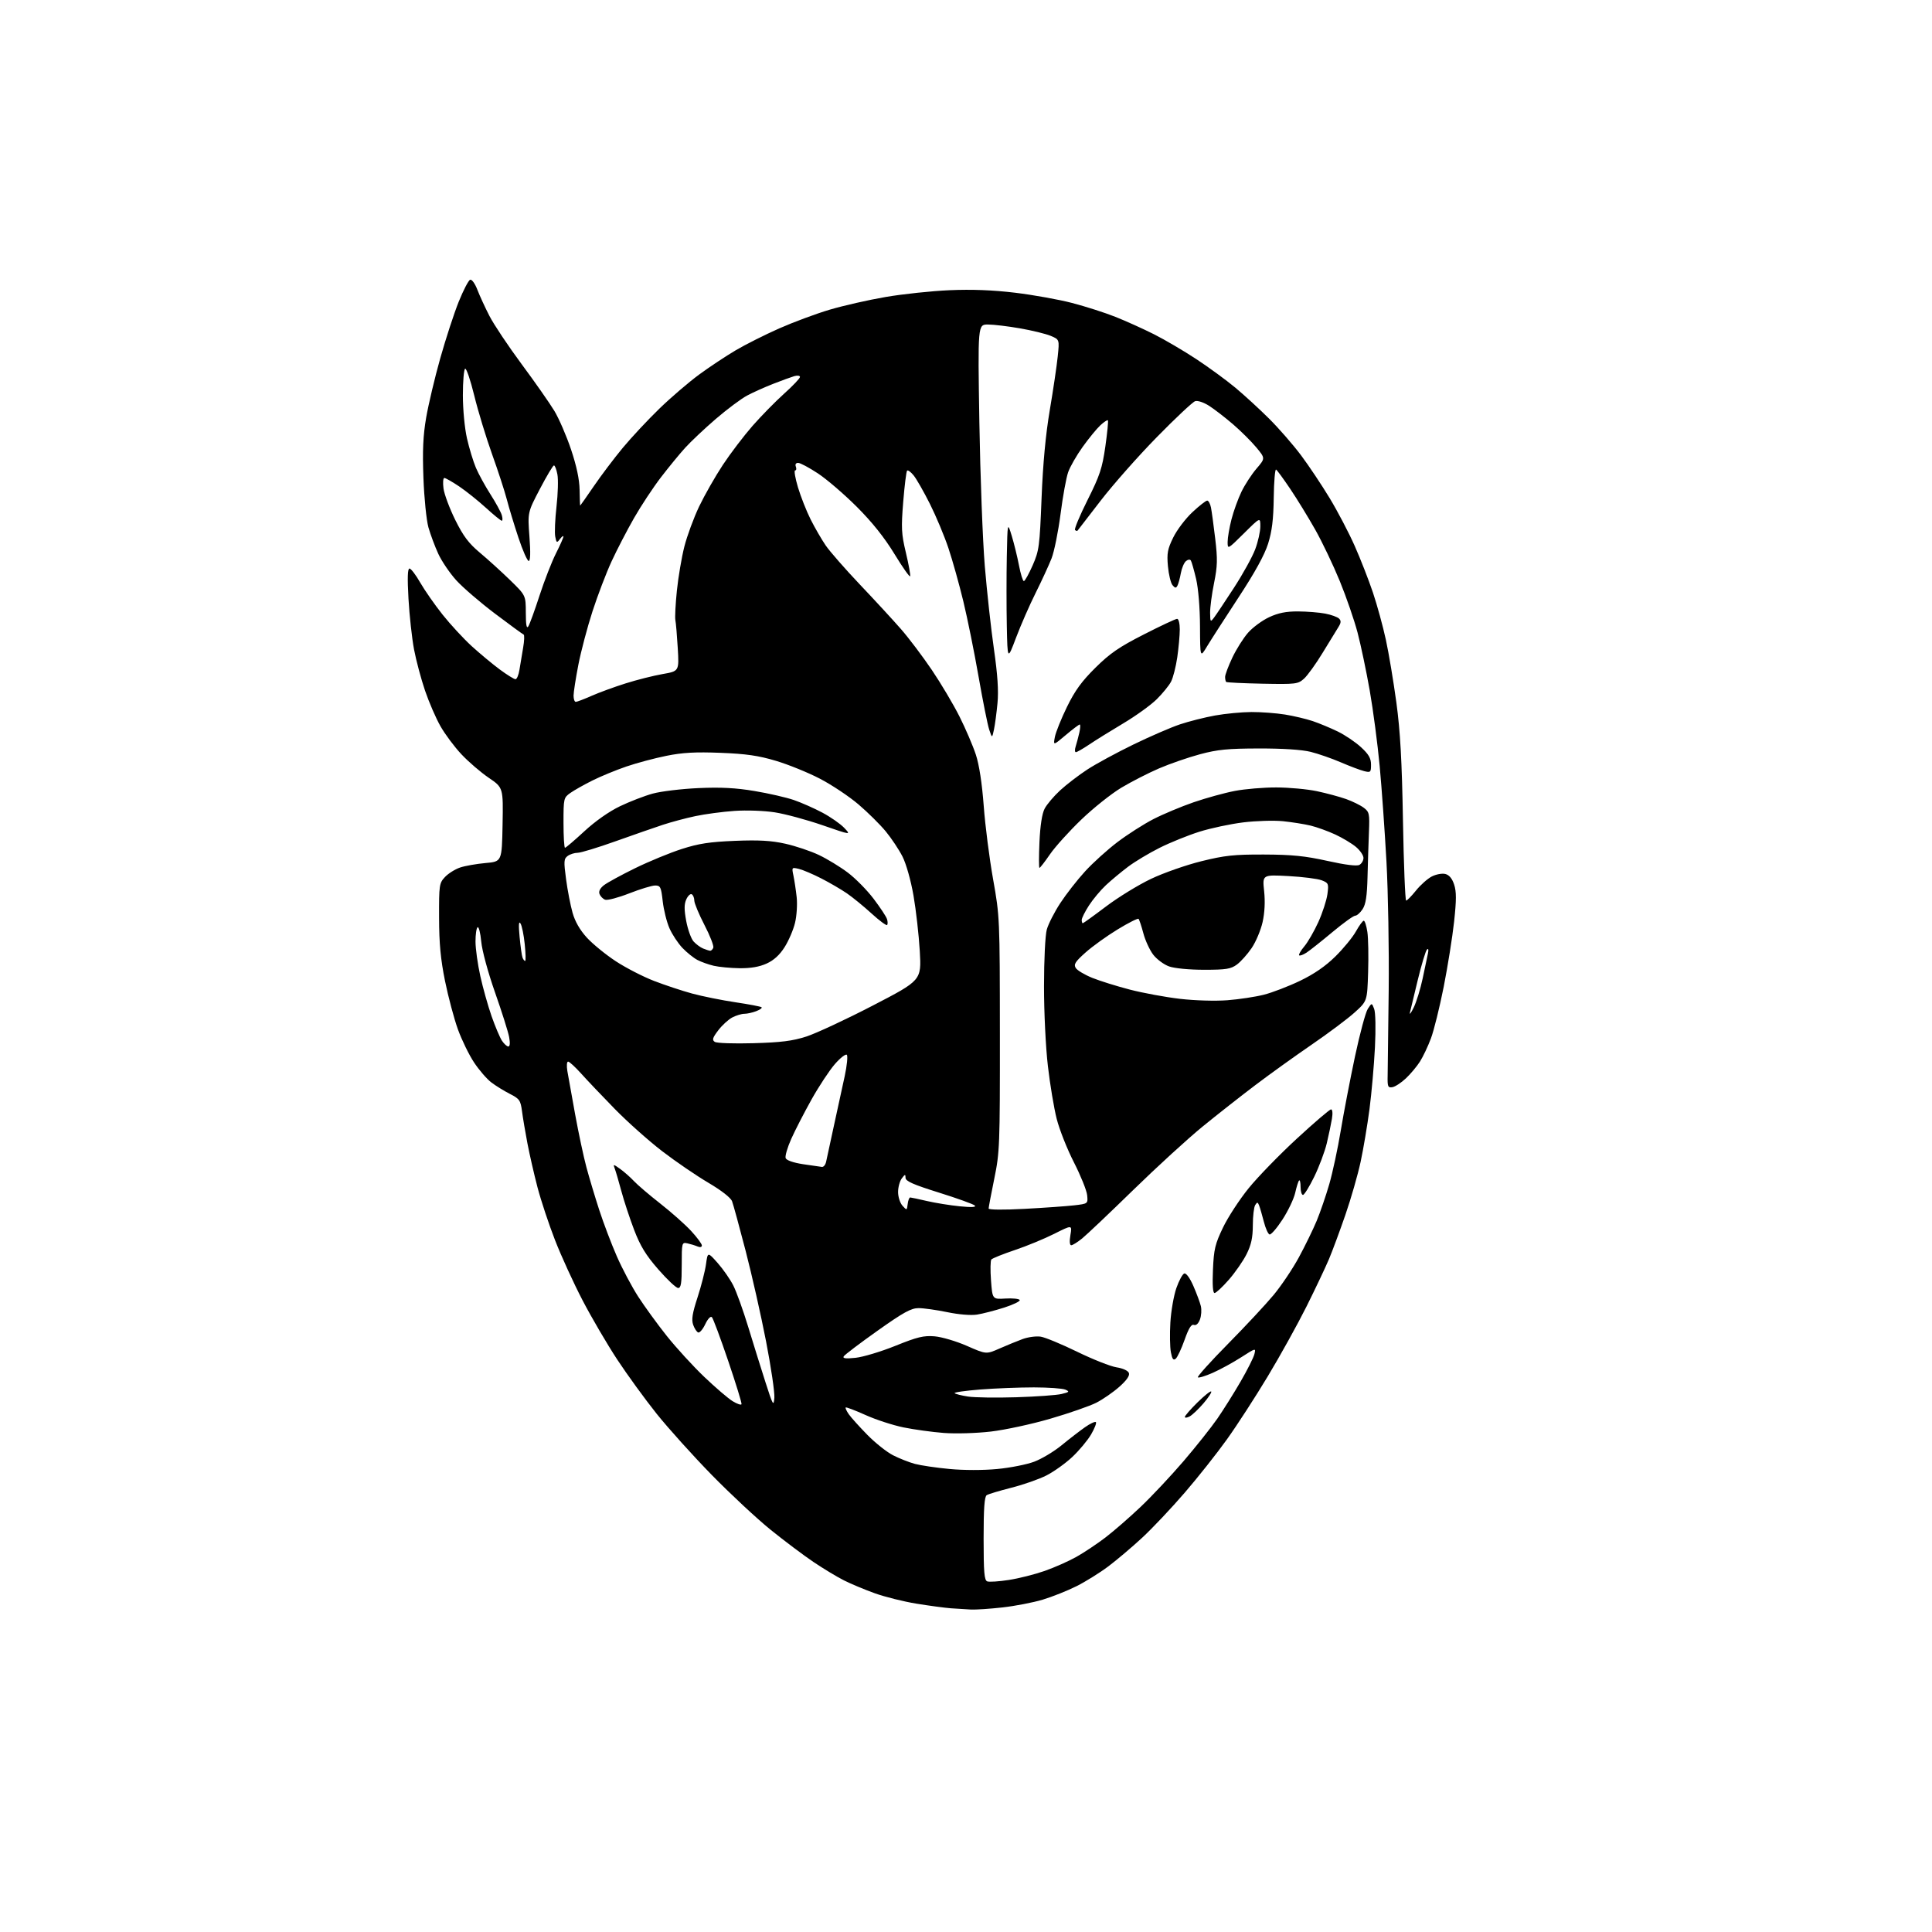 <?xml version="1.0" encoding="UTF-8" standalone="no"?>
<svg 
  version="1.1" 
  xmlns="http://www.w3.org/2000/svg" 
  xmlns:xlink="http://www.w3.org/1999/xlink" 
  xmlns:svg="http://www.w3.org/2000/svg"
  xmlns:rdf="http://www.w3.org/1999/02/22-rdf-syntax-ns#"
  xmlns:cc="http://creativecommons.org/ns#"
  xmlns:dc="http://purl.org/dc/elements/1.1/"
  viewBox="0 0 768 768"
  width="768"
  height="768"
>
<style>svg {background-color: white; }</style>"
<path stroke="none" fill="black" fill-rule="evenodd" d="M386.00,639.82C384.07,639.73 380.48,639.50 378.00,639.32C375.52,639.13 369.34,638.30 364.25,637.47C359.16,636.64 351.74,634.79 347.75,633.35C343.76,631.92 338.25,629.62 335.50,628.23C332.75,626.85 327.30,623.56 323.38,620.92C319.46,618.28 311.81,612.53 306.38,608.15C300.95,603.77 290.41,593.95 282.96,586.34C275.52,578.73 265.65,567.77 261.03,562.00C256.42,556.23 249.37,546.53 245.37,540.46C241.37,534.38 235.18,523.81 231.61,516.96C228.04,510.11 223.10,499.32 220.64,493.00C218.18,486.68 215.04,477.23 213.67,472.00C212.30,466.77 210.50,458.90 209.66,454.50C208.82,450.10 207.85,444.36 207.51,441.74C206.93,437.39 206.51,436.79 202.69,434.84C200.38,433.67 197.05,431.61 195.29,430.27C193.52,428.92 190.44,425.36 188.45,422.35C186.45,419.35 183.57,413.43 182.03,409.20C180.50,404.96 178.20,396.32 176.91,390.00C175.16,381.37 174.56,375.10 174.54,364.83C174.50,351.76 174.60,351.06 176.90,348.61C178.22,347.21 180.92,345.52 182.90,344.85C184.88,344.19 189.43,343.39 193.00,343.07C199.50,342.50 199.50,342.50 199.78,327.81C200.05,313.11 200.05,313.11 194.28,309.18C191.10,307.02 186.23,302.83 183.45,299.87C180.67,296.92 176.92,291.90 175.11,288.71C173.29,285.53 170.53,279.15 168.96,274.54C167.39,269.93 165.42,262.55 164.58,258.13C163.75,253.72 162.76,244.68 162.38,238.05C161.91,229.69 162.03,226.00 162.78,226.00C163.37,226.00 165.29,228.52 167.05,231.60C168.82,234.67 172.82,240.41 175.95,244.35C179.08,248.28 184.31,253.93 187.56,256.90C190.82,259.86 195.83,264.03 198.70,266.15C201.57,268.27 204.36,270.00 204.91,270.00C205.46,270.00 206.17,268.31 206.49,266.25C206.81,264.19 207.47,260.25 207.95,257.50C208.43,254.75 208.52,252.38 208.14,252.24C207.76,252.10 202.62,248.34 196.73,243.90C190.84,239.45 183.92,233.49 181.36,230.66C178.79,227.82 175.59,223.10 174.23,220.16C172.88,217.23 171.12,212.50 170.31,209.66C169.51,206.82 168.61,197.97 168.32,190.00C167.91,179.08 168.18,173.15 169.41,166.00C170.31,160.78 172.83,150.14 175.02,142.38C177.21,134.61 180.51,124.51 182.35,119.93C184.20,115.35 186.24,111.42 186.90,111.20C187.56,110.98 188.83,112.74 189.75,115.15C190.67,117.54 192.84,122.26 194.58,125.63C196.31,129.00 202.07,137.62 207.38,144.79C212.69,151.95 218.54,160.31 220.38,163.36C222.22,166.42 225.20,173.32 227.01,178.71C229.20,185.26 230.33,190.57 230.40,194.75C230.45,198.19 230.56,201.00 230.63,201.00C230.69,201.00 233.14,197.51 236.06,193.25C238.97,188.99 244.16,182.12 247.58,178.00C251.00,173.88 257.56,166.86 262.15,162.41C266.74,157.96 273.88,151.85 278.00,148.83C282.12,145.81 288.65,141.49 292.50,139.22C296.35,136.95 304.11,133.05 309.75,130.55C315.38,128.06 324.42,124.70 329.83,123.10C335.25,121.49 345.26,119.22 352.09,118.05C358.91,116.88 370.35,115.67 377.50,115.36C386.35,114.98 394.65,115.30 403.50,116.36C410.65,117.22 420.84,119.05 426.15,120.43C431.46,121.81 439.23,124.30 443.41,125.96C447.59,127.63 454.50,130.74 458.76,132.89C463.02,135.04 470.55,139.46 475.50,142.72C480.45,145.98 487.43,151.08 491.00,154.05C494.57,157.02 500.67,162.61 504.54,166.47C508.42,170.34 514.11,176.88 517.19,181.00C520.28,185.12 525.39,192.78 528.55,198.00C531.71,203.22 536.20,211.78 538.51,217.00C540.83,222.22 544.09,230.58 545.77,235.57C547.44,240.56 549.76,249.01 550.91,254.34C552.07,259.67 553.94,270.89 555.08,279.27C556.63,290.73 557.28,302.36 557.70,326.25C558.01,343.71 558.58,358.00 558.97,358.00C559.35,358.00 561.11,356.20 562.88,354.00C564.64,351.80 567.47,349.29 569.15,348.42C570.84,347.55 573.25,347.10 574.53,347.42C576.07,347.80 577.25,349.21 578.04,351.62C578.97,354.43 578.96,357.73 578.03,366.37C577.36,372.49 575.50,384.14 573.90,392.25C572.29,400.36 570.01,409.59 568.83,412.75C567.65,415.91 565.68,420.07 564.45,422.00C563.22,423.93 560.71,426.93 558.86,428.67C557.01,430.41 554.60,431.99 553.50,432.17C551.71,432.47 551.51,431.97 551.61,427.50C551.67,424.75 551.86,409.45 552.03,393.50C552.20,377.55 551.80,354.60 551.14,342.50C550.47,330.40 549.26,313.30 548.44,304.50C547.62,295.70 545.84,282.20 544.49,274.50C543.14,266.80 540.96,256.45 539.66,251.50C538.36,246.55 535.18,237.32 532.59,231.00C530.00,224.68 525.60,215.45 522.80,210.50C520.00,205.55 515.54,198.27 512.87,194.32C510.21,190.37 507.69,186.92 507.26,186.66C506.84,186.40 506.42,191.43 506.33,197.84C506.21,206.55 505.64,211.18 504.08,216.15C502.66,220.63 498.80,227.65 492.23,237.65C486.87,245.82 481.27,254.53 479.78,257.00C477.08,261.50 477.08,261.50 477.02,249.00C476.99,241.57 476.36,233.92 475.47,230.13C474.64,226.62 473.71,223.34 473.39,222.83C473.06,222.29 472.25,222.38 471.44,223.05C470.68,223.68 469.76,225.84 469.40,227.85C469.04,229.86 468.43,232.09 468.05,232.81C467.49,233.87 467.10,233.82 466.08,232.60C465.39,231.76 464.57,228.37 464.27,225.07C463.81,219.95 464.11,218.29 466.38,213.66C467.83,210.69 471.25,206.17 473.97,203.63C476.69,201.08 479.35,199.00 479.88,199.00C480.41,199.00 481.08,200.24 481.38,201.75C481.68,203.26 482.44,208.84 483.07,214.15C484.04,222.31 483.97,225.02 482.61,231.75C481.72,236.12 481.02,241.45 481.04,243.60C481.09,247.30 481.17,247.40 482.60,245.50C483.44,244.40 487.00,239.06 490.53,233.63C494.06,228.20 497.86,221.32 498.97,218.34C500.09,215.36 501.00,211.27 501.00,209.24C501.00,205.56 501.00,205.56 494.50,212.00C488.03,218.41 488.00,218.43 488.00,215.43C488.00,213.78 488.69,209.74 489.53,206.46C490.37,203.18 492.16,198.24 493.50,195.47C494.84,192.70 497.52,188.58 499.46,186.31C503.00,182.19 503.00,182.19 499.39,177.84C497.40,175.45 493.24,171.32 490.14,168.65C487.04,165.99 482.79,162.70 480.69,161.35C478.52,159.96 476.12,159.15 475.10,159.47C474.12,159.78 467.26,166.21 459.86,173.77C452.45,181.32 442.42,192.68 437.55,199.00C432.69,205.32 428.55,210.69 428.35,210.92C428.16,211.15 427.70,211.04 427.34,210.67C426.98,210.31 429.22,204.95 432.32,198.76C437.20,189.02 438.15,186.15 439.39,177.50C440.17,172.00 440.63,167.31 440.40,167.08C440.18,166.85 438.82,167.75 437.39,169.08C435.96,170.41 432.81,174.26 430.39,177.63C427.97,181.00 425.37,185.53 424.61,187.70C423.84,189.86 422.48,197.36 421.58,204.36C420.67,211.36 419.06,219.30 418.00,222.00C416.93,224.71 414.09,230.87 411.68,235.71C409.26,240.54 405.76,248.55 403.89,253.50C400.50,262.50 400.50,262.50 400.22,248.75C400.07,241.19 400.07,228.81 400.22,221.25C400.50,207.50 400.50,207.50 402.18,213.00C403.10,216.03 404.40,221.31 405.06,224.75C405.72,228.19 406.59,231.00 407.00,231.00C407.41,231.00 408.97,228.19 410.49,224.75C413.06,218.88 413.28,217.25 414.04,198.00C414.59,184.24 415.66,172.73 417.31,163.00C418.66,155.03 420.08,145.45 420.46,141.73C421.16,134.97 421.16,134.97 417.66,133.50C415.73,132.70 410.23,131.35 405.45,130.52C400.66,129.68 394.93,129.00 392.71,129.00C388.69,129.00 388.69,129.00 389.31,167.75C389.66,189.06 390.63,214.82 391.47,225.00C392.32,235.18 393.95,250.03 395.10,258.00C396.56,268.17 396.99,274.59 396.52,279.50C396.16,283.35 395.53,288.07 395.12,290.00C394.37,293.50 394.37,293.50 393.21,290.00C392.58,288.07 390.68,278.62 389.00,269.00C387.32,259.38 384.60,245.91 382.95,239.08C381.30,232.25 378.63,222.71 377.01,217.88C375.40,213.06 372.08,205.15 369.65,200.30C367.22,195.46 364.32,190.38 363.20,189.00C362.08,187.62 360.91,186.76 360.59,187.08C360.27,187.40 359.57,192.96 359.05,199.43C358.20,209.88 358.31,212.17 360.10,219.68C361.21,224.35 361.98,228.57 361.81,229.06C361.64,229.56 358.83,225.59 355.57,220.23C351.53,213.62 346.73,207.60 340.57,201.44C335.58,196.46 328.64,190.50 325.14,188.19C321.64,185.89 318.10,184.00 317.28,184.00C316.36,184.00 316.01,184.58 316.36,185.50C316.68,186.32 316.55,187.00 316.07,187.00C315.59,187.00 316.10,190.04 317.21,193.75C318.33,197.46 320.59,203.20 322.25,206.50C323.91,209.80 326.61,214.46 328.25,216.86C329.90,219.25 336.02,226.25 341.87,232.41C347.72,238.57 355.04,246.51 358.14,250.06C361.24,253.60 366.75,260.90 370.40,266.29C374.04,271.67 379.00,280.02 381.42,284.84C383.84,289.66 386.76,296.47 387.91,299.96C389.25,304.03 390.37,311.37 391.05,320.41C391.62,328.16 393.30,341.25 394.77,349.50C397.41,364.32 397.44,365.06 397.47,411.00C397.50,455.35 397.40,458.01 395.25,468.50C394.01,474.55 393.00,479.91 393.00,480.40C393.00,480.93 398.89,480.99 407.25,480.54C415.09,480.12 423.98,479.49 427.00,479.14C432.50,478.50 432.50,478.50 432.16,475.09C431.97,473.22 429.61,467.37 426.92,462.09C424.22,456.82 421.13,449.02 420.05,444.76C418.97,440.51 417.39,431.06 416.55,423.76C415.69,416.37 415.00,402.31 415.01,392.00C415.01,381.54 415.49,371.76 416.12,369.50C416.73,367.30 419.14,362.57 421.48,359.00C423.82,355.43 428.25,349.75 431.33,346.39C434.40,343.02 440.20,337.78 444.21,334.74C448.22,331.70 454.65,327.59 458.50,325.61C462.35,323.63 469.55,320.62 474.50,318.91C479.45,317.21 486.80,315.18 490.84,314.41C494.87,313.63 502.30,313.01 507.34,313.02C512.38,313.03 519.65,313.70 523.50,314.51C527.35,315.33 532.58,316.74 535.13,317.65C537.67,318.56 540.82,320.11 542.13,321.10C544.32,322.75 544.47,323.46 544.18,330.69C544.00,334.99 543.75,343.07 543.61,348.66C543.42,356.20 542.92,359.48 541.65,361.41C540.72,362.83 539.40,364.00 538.72,364.00C538.03,364.00 533.95,366.94 529.64,370.54C525.33,374.14 520.71,377.80 519.37,378.68C518.03,379.55 516.71,380.04 516.43,379.76C516.15,379.48 517.08,377.87 518.49,376.19C519.91,374.51 522.41,370.17 524.06,366.54C525.70,362.91 527.32,357.94 527.66,355.50C528.23,351.29 528.11,350.99 525.38,349.93C523.80,349.31 517.84,348.56 512.15,348.25C501.81,347.70 501.81,347.70 502.51,354.22C502.96,358.42 502.74,362.79 501.90,366.55C501.18,369.76 499.23,374.40 497.55,376.87C495.87,379.34 493.23,382.29 491.68,383.43C489.26,385.20 487.40,385.50 478.68,385.50C472.75,385.50 466.93,384.94 464.74,384.17C462.67,383.44 459.82,381.32 458.41,379.48C457.00,377.63 455.24,373.79 454.49,370.95C453.74,368.12 452.88,365.55 452.59,365.26C452.29,364.96 448.55,366.85 444.27,369.46C439.99,372.07 434.25,376.19 431.52,378.63C427.40,382.30 426.74,383.36 427.62,384.78C428.21,385.73 431.16,387.49 434.18,388.71C437.20,389.93 443.93,392.03 449.13,393.38C454.34,394.73 463.29,396.38 469.02,397.05C474.98,397.74 483.06,397.98 487.90,397.61C492.56,397.25 499.09,396.26 502.43,395.41C505.77,394.56 512.22,392.08 516.76,389.90C522.36,387.21 526.88,384.10 530.82,380.22C534.02,377.07 537.70,372.59 539.00,370.25C540.30,367.91 541.71,366.00 542.12,366.00C542.54,366.00 543.18,368.01 543.55,370.47C543.92,372.93 544.05,380.12 543.85,386.45C543.49,397.96 543.49,397.96 538.49,402.47C535.75,404.95 528.10,410.68 521.50,415.20C514.90,419.72 504.77,426.99 499.00,431.36C493.23,435.73 483.77,443.16 478.00,447.87C472.23,452.58 459.85,463.90 450.50,473.02C441.15,482.14 432.00,490.82 430.17,492.30C428.34,493.79 426.39,495.00 425.84,495.00C425.21,495.00 425.08,493.46 425.51,490.94C426.20,486.88 426.20,486.88 419.08,490.46C415.16,492.43 408.09,495.35 403.37,496.93C398.65,498.52 394.47,500.20 394.08,500.66C393.70,501.12 393.63,504.88 393.94,509.00C394.50,516.50 394.50,516.50 399.65,516.19C402.49,516.02 405.05,516.27 405.35,516.76C405.65,517.24 402.88,518.60 399.20,519.78C395.51,520.96 390.65,522.21 388.40,522.57C385.96,522.95 381.15,522.56 376.54,521.60C372.28,520.72 367.15,520.00 365.14,520.00C362.17,520.01 359.18,521.65 348.80,529.01C341.82,533.96 335.79,538.53 335.40,539.16C334.88,540.00 336.16,540.16 340.09,539.75C343.07,539.44 350.19,537.30 355.92,534.99C364.69,531.45 367.17,530.85 371.53,531.21C374.37,531.45 380.16,533.16 384.37,535.01C392.04,538.38 392.04,538.38 397.27,536.08C400.15,534.81 404.30,533.11 406.50,532.30C408.70,531.49 411.95,531.06 413.73,531.35C415.51,531.63 422.03,534.34 428.23,537.36C434.43,540.38 441.44,543.16 443.82,543.53C446.36,543.92 448.39,544.85 448.75,545.78C449.15,546.84 447.89,548.66 444.93,551.29C442.49,553.45 438.38,556.29 435.79,557.61C433.20,558.92 425.02,561.77 417.61,563.93C410.21,566.10 399.52,568.41 393.86,569.07C388.05,569.74 379.91,569.98 375.17,569.62C370.55,569.26 363.34,568.27 359.14,567.41C354.94,566.55 348.14,564.34 344.03,562.48C339.91,560.63 336.38,559.29 336.17,559.49C335.97,559.70 336.52,560.91 337.41,562.19C338.30,563.46 341.61,567.14 344.77,570.36C347.92,573.58 352.53,577.24 355.02,578.50C357.50,579.77 361.41,581.30 363.69,581.92C365.98,582.53 372.16,583.45 377.43,583.94C383.06,584.48 390.86,584.48 396.36,583.96C401.50,583.48 408.14,582.17 411.11,581.05C414.07,579.94 418.98,577.00 422.00,574.52C425.02,572.04 429.20,568.82 431.27,567.36C433.34,565.90 435.31,564.98 435.64,565.31C435.97,565.64 435.10,567.86 433.71,570.24C432.31,572.62 428.94,576.65 426.22,579.20C423.49,581.75 418.88,585.04 415.96,586.52C413.04,588.00 406.80,590.19 402.08,591.38C397.36,592.58 392.94,593.91 392.25,594.34C391.33,594.91 391.00,599.50 391.00,611.59C391.00,625.03 391.27,628.16 392.44,628.62C393.24,628.92 397.10,628.67 401.02,628.06C404.95,627.46 411.35,625.84 415.24,624.48C419.14,623.12 424.84,620.59 427.91,618.86C430.98,617.13 436.20,613.65 439.50,611.12C442.80,608.59 449.06,603.14 453.41,599.01C457.77,594.88 465.42,586.73 470.43,580.89C475.44,575.05 481.51,567.40 483.94,563.89C486.36,560.38 490.52,553.75 493.17,549.17C495.83,544.59 498.29,539.70 498.64,538.30C499.27,535.79 499.21,535.81 493.39,539.54C490.15,541.62 485.08,544.39 482.13,545.70C479.17,547.01 476.49,547.83 476.17,547.51C475.86,547.19 481.24,541.21 488.14,534.22C495.05,527.22 503.21,518.47 506.29,514.76C509.36,511.06 513.89,504.31 516.35,499.76C518.81,495.22 521.98,488.72 523.40,485.31C524.81,481.91 527.06,475.36 528.40,470.75C529.73,466.15 531.79,456.56 532.97,449.44C534.15,442.32 536.70,429.07 538.62,420.00C540.55,410.93 542.84,402.40 543.72,401.05C545.31,398.60 545.31,398.60 546.25,401.05C546.80,402.46 546.93,408.95 546.56,416.37C546.20,423.45 545.23,434.47 544.40,440.87C543.56,447.27 541.97,456.72 540.86,461.88C539.75,467.03 537.04,476.47 534.84,482.84C532.64,489.22 529.70,497.15 528.31,500.47C526.91,503.78 522.89,512.27 519.37,519.33C515.84,526.39 508.92,538.89 503.97,547.10C499.03,555.31 491.73,566.59 487.74,572.15C483.76,577.72 476.19,587.28 470.92,593.39C465.66,599.50 458.05,607.55 454.01,611.29C449.98,615.02 443.94,620.13 440.59,622.65C437.24,625.17 431.56,628.71 427.96,630.52C424.36,632.33 418.28,634.75 414.46,635.90C410.63,637.04 403.45,638.43 398.50,638.98C393.55,639.53 387.93,639.91 386.00,639.82zM472.91,563.05C471.86,563.61 471.00,563.70 471.00,563.25C471.00,562.80 473.24,560.22 475.98,557.52C478.71,554.83 481.19,552.85 481.47,553.14C481.76,553.42 480.38,555.54 478.41,557.84C476.44,560.14 473.96,562.48 472.91,563.05zM294.77,558.19C294.92,557.75 292.53,549.99 289.46,540.95C286.39,531.90 283.48,524.10 282.99,523.60C282.47,523.08 281.38,524.23 280.36,526.37C279.40,528.39 278.14,529.88 277.56,529.69C276.98,529.49 276.07,528.13 275.55,526.65C274.82,524.57 275.21,522.08 277.29,515.71C278.77,511.17 280.28,505.24 280.65,502.53C281.33,497.61 281.33,497.61 285.27,502.05C287.44,504.50 290.25,508.53 291.50,511.01C292.76,513.49 295.43,520.92 297.44,527.51C299.45,534.10 302.53,544.00 304.30,549.50C307.24,558.67 307.53,559.18 307.82,555.65C307.99,553.53 306.50,543.41 304.51,533.15C302.52,522.89 298.86,506.71 296.39,497.19C293.92,487.67 291.50,478.82 291.01,477.53C290.47,476.09 286.80,473.24 281.55,470.14C276.83,467.36 268.59,461.73 263.23,457.62C257.88,453.51 249.40,445.95 244.38,440.82C239.37,435.70 233.35,429.36 231.01,426.75C228.66,424.14 226.33,422.00 225.83,422.00C225.32,422.00 225.19,423.69 225.53,425.75C225.88,427.81 227.27,435.57 228.63,443.00C229.99,450.43 232.00,459.88 233.11,464.00C234.22,468.12 236.51,475.77 238.21,481.00C239.91,486.23 243.05,494.50 245.19,499.39C247.33,504.28 251.15,511.48 253.67,515.39C256.19,519.30 261.31,526.35 265.05,531.05C268.80,535.75 275.49,543.07 279.94,547.32C284.39,551.57 289.48,555.93 291.26,557.01C293.04,558.10 294.62,558.63 294.77,558.19zM404.00,555.43C411.98,555.18 420.07,554.60 422.00,554.13C425.09,553.38 425.26,553.18 423.50,552.40C422.40,551.92 416.77,551.52 411.00,551.51C405.23,551.51 395.63,551.88 389.68,552.35C383.74,552.82 379.14,553.48 379.48,553.81C379.81,554.14 382.20,554.75 384.79,555.15C387.38,555.55 396.02,555.68 404.00,555.43zM467.36,540.12C466.42,540.89 465.95,540.25 465.44,537.51C465.06,535.52 464.97,530.20 465.24,525.69C465.51,521.19 466.58,515.05 467.61,512.07C468.65,509.08 470.07,506.45 470.77,506.23C471.52,505.99 472.98,507.99 474.37,511.16C475.65,514.10 477.00,517.71 477.35,519.18C477.71,520.65 477.55,523.06 476.99,524.53C476.35,526.20 475.45,527.00 474.57,526.67C473.58,526.29 472.51,528.01 470.89,532.61C469.63,536.17 468.04,539.55 467.36,540.12zM482.80,514.00C482.13,514.00 481.90,510.75 482.17,504.72C482.52,496.58 483.02,494.51 486.16,487.97C488.13,483.86 492.71,476.84 496.33,472.37C499.95,467.90 508.59,459.01 515.52,452.62C522.45,446.23 528.56,441.00 529.10,441.00C529.69,441.00 529.83,442.53 529.46,444.75C529.12,446.81 528.19,451.20 527.41,454.50C526.62,457.80 524.38,463.76 522.44,467.75C520.49,471.74 518.47,475.00 517.95,475.00C517.43,475.00 517.00,473.57 517.00,471.83C517.00,470.09 516.74,468.93 516.41,469.26C516.09,469.58 515.39,471.79 514.86,474.17C514.33,476.55 512.05,481.33 509.80,484.79C507.56,488.24 505.24,490.91 504.66,490.72C504.07,490.52 503.06,488.25 502.40,485.66C501.73,483.07 500.90,480.18 500.54,479.25C499.98,477.80 499.76,477.76 498.96,479.03C498.45,479.84 498.02,483.45 498.02,487.05C498.00,492.00 497.39,494.82 495.53,498.55C494.17,501.27 490.98,505.86 488.45,508.75C485.92,511.64 483.38,514.00 482.80,514.00zM269.57,512.00C268.78,512.00 265.24,508.68 261.70,504.62C256.72,498.91 254.55,495.36 252.07,488.88C250.32,484.28 248.03,477.35 247.00,473.49C245.96,469.62 244.78,465.59 244.37,464.53C243.67,462.70 243.79,462.71 246.57,464.70C248.18,465.86 250.62,468.02 252.00,469.50C253.38,470.98 258.10,475.02 262.50,478.46C266.90,481.91 272.41,486.80 274.75,489.34C277.09,491.88 279.00,494.46 279.00,495.08C279.00,495.77 278.32,495.93 277.25,495.48C276.29,495.07 274.49,494.52 273.25,494.25C271.05,493.78 271.00,493.95 271.00,502.88C271.00,510.13 270.71,512.00 269.57,512.00zM360.82,478.62C360.99,477.18 361.44,476.01 361.82,476.01C362.19,476.02 365.20,476.66 368.50,477.43C371.80,478.19 377.65,479.14 381.50,479.52C386.16,479.99 388.17,479.89 387.50,479.22C386.95,478.67 380.54,476.36 373.25,474.08C363.05,470.89 359.99,469.54 359.97,468.22C359.94,466.69 359.77,466.71 358.47,468.44C357.66,469.51 357.00,471.95 357.00,473.86C357.00,475.78 357.79,478.22 358.75,479.29C360.47,481.20 360.51,481.19 360.82,478.62zM326.73,463.87C327.41,463.94 328.16,462.99 328.41,461.75C328.66,460.51 330.05,454.10 331.49,447.50C332.94,440.90 334.86,432.04 335.78,427.80C336.69,423.57 337.07,419.74 336.62,419.30C336.17,418.86 334.03,420.52 331.87,423.00C329.72,425.48 325.56,431.77 322.63,437.00C319.71,442.23 316.06,449.30 314.54,452.71C313.01,456.13 312.01,459.58 312.31,460.37C312.65,461.25 315.32,462.18 319.18,462.78C322.66,463.31 326.05,463.80 326.73,463.87zM202.07,416.00C202.71,416.00 202.83,414.59 202.39,412.25C202.01,410.19 199.49,402.21 196.79,394.53C193.98,386.54 191.63,377.88 191.30,374.30C190.98,370.87 190.33,368.30 189.86,368.59C189.39,368.88 189.01,371.45 189.02,374.31C189.03,377.16 189.89,383.32 190.93,388.00C191.96,392.68 193.98,399.84 195.40,403.93C196.83,408.01 198.69,412.40 199.52,413.68C200.36,414.95 201.51,416.00 202.07,416.00zM299.50,414.69C310.47,414.38 315.01,413.81 320.50,412.05C324.35,410.81 336.23,405.28 346.90,399.75C366.29,389.70 366.29,389.70 365.63,378.10C365.26,371.72 364.13,361.77 363.13,356.00C362.07,349.94 360.22,343.38 358.75,340.48C357.34,337.72 354.35,333.22 352.09,330.48C349.83,327.74 344.95,322.91 341.24,319.75C337.53,316.59 330.65,312.00 325.94,309.55C321.23,307.10 313.35,303.90 308.44,302.44C301.48,300.36 296.60,299.66 286.42,299.26C276.45,298.87 271.33,299.15 264.92,300.45C260.29,301.38 253.12,303.29 249.00,304.70C244.88,306.11 238.80,308.61 235.50,310.26C232.20,311.90 228.26,314.13 226.75,315.19C224.06,317.09 224.00,317.37 224.00,327.07C224.00,332.53 224.27,337.00 224.60,337.00C224.93,337.00 228.38,334.06 232.27,330.46C236.60,326.45 242.09,322.59 246.42,320.51C250.31,318.64 256.20,316.36 259.50,315.46C262.80,314.56 270.96,313.58 277.63,313.28C286.54,312.88 292.46,313.19 299.92,314.44C305.52,315.37 312.56,316.99 315.57,318.02C318.58,319.06 323.69,321.32 326.92,323.04C330.14,324.76 334.04,327.47 335.57,329.07C338.36,331.99 338.36,331.99 326.93,328.03C320.64,325.86 312.12,323.56 308.00,322.92C303.75,322.26 296.79,322.01 291.93,322.35C287.21,322.68 280.24,323.61 276.43,324.42C272.62,325.22 266.80,326.78 263.50,327.87C260.20,328.96 251.73,331.91 244.68,334.42C237.63,336.94 230.86,339.00 229.62,339.00C228.39,339.00 226.61,339.56 225.67,340.25C224.13,341.38 224.06,342.35 225.02,349.50C225.61,353.90 226.77,359.90 227.60,362.83C228.59,366.35 230.53,369.71 233.30,372.74C235.61,375.26 240.78,379.48 244.79,382.11C248.80,384.74 255.63,388.25 259.96,389.92C264.29,391.59 271.13,393.86 275.17,394.96C279.20,396.05 286.94,397.61 292.36,398.42C297.78,399.23 302.46,400.12 302.75,400.41C303.04,400.71 302.06,401.41 300.57,401.97C299.09,402.54 296.98,403.00 295.89,403.00C294.79,403.00 292.65,403.65 291.11,404.44C289.58,405.23 287.07,407.53 285.53,409.55C283.26,412.53 282.99,413.39 284.12,414.15C284.89,414.68 291.71,414.91 299.50,414.69zM561.98,400.50C563.05,398.30 564.65,393.12 565.52,389.00C566.40,384.88 567.34,380.38 567.63,379.00C567.95,377.43 567.80,376.87 567.21,377.50C566.70,378.05 565.07,383.45 563.60,389.50C562.12,395.55 560.71,401.40 560.47,402.50C560.22,403.60 560.90,402.70 561.98,400.50zM294.00,384.88C290.43,384.83 285.80,384.40 283.72,383.91C281.64,383.42 278.71,382.38 277.22,381.59C275.72,380.81 273.06,378.67 271.30,376.84C269.54,375.00 267.21,371.48 266.12,369.00C265.03,366.52 263.83,361.69 263.44,358.25C262.81,352.59 262.52,352.00 260.43,352.00C259.17,352.00 254.53,353.41 250.13,355.13C245.73,356.85 241.41,357.99 240.54,357.65C239.67,357.32 238.67,356.30 238.32,355.39C237.91,354.32 238.53,353.09 240.09,351.87C241.42,350.85 247.00,347.80 252.50,345.11C258.00,342.42 266.32,338.99 271.00,337.49C277.75,335.32 282.10,334.66 292.12,334.25C301.71,333.87 306.54,334.14 312.17,335.39C316.25,336.30 322.27,338.32 325.54,339.88C328.82,341.44 333.98,344.58 337.00,346.86C340.02,349.13 344.64,353.81 347.25,357.25C349.86,360.69 352.27,364.32 352.59,365.33C352.92,366.33 352.93,367.40 352.63,367.71C352.32,368.01 349.53,365.94 346.42,363.10C343.31,360.26 338.91,356.67 336.64,355.11C334.36,353.55 329.80,350.89 326.50,349.20C323.20,347.50 319.19,345.80 317.60,345.41C314.73,344.72 314.70,344.75 315.41,348.10C315.80,349.97 316.38,353.81 316.69,356.63C317.00,359.46 316.71,364.04 316.04,366.82C315.38,369.60 313.51,373.95 311.90,376.49C309.92,379.62 307.61,381.73 304.74,383.03C301.86,384.34 298.42,384.93 294.00,384.88zM208.75,382.00C209.04,382.00 208.97,379.00 208.59,375.33C208.22,371.66 207.46,367.95 206.90,367.08C206.21,365.99 206.10,367.63 206.55,372.42C206.90,376.23 207.43,379.95 207.71,380.67C207.99,381.40 208.45,382.00 208.75,382.00zM282.28,377.94C282.71,377.97 283.28,377.42 283.55,376.72C283.82,376.02 282.24,371.94 280.02,367.67C277.81,363.39 276.00,359.04 276.00,358.01C276.00,356.97 275.55,355.84 275.00,355.50C274.46,355.16 273.48,356.05 272.83,357.47C271.94,359.43 271.93,361.53 272.79,366.16C273.42,369.51 274.73,373.16 275.71,374.25C276.70,375.34 278.40,376.60 279.50,377.05C280.60,377.50 281.85,377.90 282.28,377.94zM430.42,367.00C430.65,367.00 434.82,364.00 439.67,360.33C444.53,356.66 452.58,351.72 457.56,349.36C462.54,346.99 471.54,343.84 477.56,342.35C486.91,340.04 490.54,339.65 502.50,339.69C513.59,339.73 518.82,340.26 527.65,342.22C534.88,343.82 539.36,344.38 540.40,343.80C541.28,343.30 542.00,342.06 542.00,341.04C542.00,340.02 540.66,338.05 539.02,336.67C537.38,335.29 533.67,333.07 530.77,331.72C527.87,330.38 523.48,328.79 521.00,328.19C518.52,327.59 513.58,326.81 510.00,326.44C506.43,326.08 499.33,326.29 494.23,326.91C489.13,327.54 481.25,329.21 476.73,330.64C472.20,332.07 465.09,334.95 460.93,337.04C456.77,339.13 451.14,342.50 448.43,344.54C445.72,346.58 441.76,349.87 439.62,351.87C437.49,353.87 434.45,357.50 432.87,359.95C431.29,362.39 430.00,364.98 430.00,365.70C430.00,366.41 430.19,367.00 430.42,367.00zM413.20,345.00C412.95,345.00 412.95,340.39 413.20,334.75C413.50,328.14 414.23,323.42 415.26,321.45C416.13,319.77 418.91,316.50 421.43,314.17C423.95,311.85 428.82,308.12 432.25,305.88C435.69,303.64 443.90,299.19 450.50,295.98C457.10,292.77 465.43,289.16 469.00,287.96C472.57,286.76 478.88,285.17 483.00,284.42C487.12,283.68 493.65,283.06 497.50,283.04C501.35,283.03 507.34,283.48 510.81,284.04C514.27,284.60 519.22,285.77 521.81,286.64C524.39,287.51 528.87,289.37 531.77,290.78C534.67,292.19 538.83,295.00 541.02,297.02C544.10,299.86 545.00,301.43 545.00,303.95C545.00,307.01 544.83,307.17 542.25,306.53C540.74,306.15 536.58,304.58 533.00,303.04C529.42,301.50 524.02,299.62 521.00,298.87C517.54,298.01 509.94,297.51 500.50,297.53C488.09,297.55 484.03,297.95 477.00,299.83C472.32,301.09 465.00,303.62 460.72,305.46C456.45,307.30 449.70,310.76 445.72,313.14C441.75,315.53 434.59,321.23 429.82,325.82C425.05,330.40 419.46,336.59 417.40,339.57C415.35,342.56 413.46,345.00 413.20,345.00zM427.68,299.00C427.23,299.00 427.19,297.99 427.59,296.75C427.98,295.51 428.64,293.04 429.05,291.25C429.46,289.46 429.53,288.00 429.21,288.00C428.89,288.00 426.39,289.89 423.65,292.20C418.67,296.40 418.67,296.40 419.33,292.95C419.69,291.05 421.86,285.68 424.14,281.00C427.31,274.52 430.00,270.82 435.44,265.44C441.23,259.71 444.87,257.20 454.72,252.19C461.39,248.78 467.33,246.00 467.92,246.00C468.53,246.00 468.99,247.87 468.98,250.25C468.97,252.59 468.52,257.56 467.98,261.31C467.43,265.05 466.33,269.39 465.52,270.95C464.72,272.51 462.13,275.68 459.78,278.00C457.43,280.31 451.45,284.62 446.50,287.56C441.55,290.51 435.48,294.28 433.00,295.95C430.52,297.62 428.13,298.99 427.68,299.00zM228.88,279.00C229.36,279.00 232.17,277.93 235.13,276.62C238.09,275.31 244.18,273.08 248.66,271.67C253.15,270.25 259.78,268.58 263.39,267.95C269.96,266.80 269.96,266.80 269.42,257.65C269.12,252.62 268.70,247.61 268.47,246.52C268.25,245.44 268.52,240.16 269.07,234.80C269.62,229.44 270.96,221.55 272.04,217.28C273.13,213.00 275.78,205.82 277.93,201.31C280.09,196.81 284.32,189.39 287.34,184.81C290.36,180.24 295.68,173.25 299.16,169.27C302.65,165.30 308.31,159.53 311.75,156.44C315.19,153.36 318.00,150.39 318.00,149.85C318.00,149.30 317.00,149.16 315.75,149.52C314.51,149.89 310.75,151.25 307.39,152.57C304.03,153.88 299.35,155.98 297.00,157.23C294.65,158.48 289.06,162.65 284.58,166.50C280.10,170.35 274.61,175.53 272.37,178.00C270.12,180.47 265.78,185.77 262.71,189.77C259.64,193.77 254.84,201.04 252.04,205.93C249.25,210.81 245.23,218.56 243.11,223.15C240.99,227.74 237.58,236.68 235.53,243.00C233.48,249.32 230.95,258.90 229.90,264.29C228.86,269.67 228.00,275.18 228.00,276.54C228.00,277.89 228.39,279.00 228.88,279.00zM501.83,271.78C494.13,271.62 487.65,271.31 487.42,271.08C487.19,270.85 487.00,269.95 487.00,269.08C487.00,268.21 488.29,264.77 489.87,261.43C491.45,258.09 494.26,253.63 496.12,251.52C497.97,249.41 501.74,246.63 504.49,245.35C508.16,243.64 511.24,243.03 516.00,243.05C519.58,243.07 524.45,243.46 526.83,243.92C529.21,244.38 531.68,245.28 532.31,245.91C533.16,246.76 533.10,247.60 532.04,249.27C531.27,250.50 528.45,255.10 525.77,259.50C523.10,263.90 519.77,268.52 518.37,269.78C515.95,271.94 515.18,272.04 501.83,271.78zM210.01,249.00C210.54,248.18 212.55,242.67 214.46,236.77C216.38,230.87 219.31,223.35 220.97,220.05C222.64,216.75 223.99,213.71 223.97,213.28C223.95,212.85 223.33,213.30 222.59,214.28C221.35,215.91 221.20,215.84 220.71,213.28C220.42,211.75 220.65,206.38 221.22,201.35C221.79,196.31 221.96,190.58 221.58,188.60C221.21,186.62 220.59,185.01 220.20,185.01C219.82,185.02 217.30,189.23 214.62,194.36C209.74,203.68 209.74,203.68 210.46,213.34C210.94,219.66 210.84,223.00 210.18,223.00C209.62,223.00 207.78,218.84 206.09,213.75C204.40,208.66 202.31,201.80 201.46,198.50C200.60,195.20 197.96,187.10 195.59,180.50C193.22,173.90 190.04,163.44 188.53,157.26C187.02,151.08 185.38,146.27 184.89,146.57C184.40,146.87 184.00,151.62 184.00,157.11C184.00,162.75 184.71,170.23 185.63,174.27C186.53,178.22 188.13,183.48 189.19,185.97C190.25,188.46 192.85,193.20 194.96,196.50C197.07,199.80 199.10,203.51 199.46,204.75C199.83,205.99 199.83,207.00 199.46,207.00C199.09,207.00 196.27,204.70 193.19,201.89C190.12,199.09 185.34,195.26 182.57,193.39C179.80,191.53 177.12,190.00 176.63,190.00C176.14,190.00 175.99,191.89 176.30,194.19C176.61,196.49 178.71,202.11 180.96,206.66C184.18,213.15 186.31,215.98 190.78,219.72C193.93,222.35 199.31,227.24 202.75,230.58C209.00,236.67 209.00,236.67 209.02,243.58C209.03,248.44 209.32,250.05 210.01,249.00z" />

</svg>